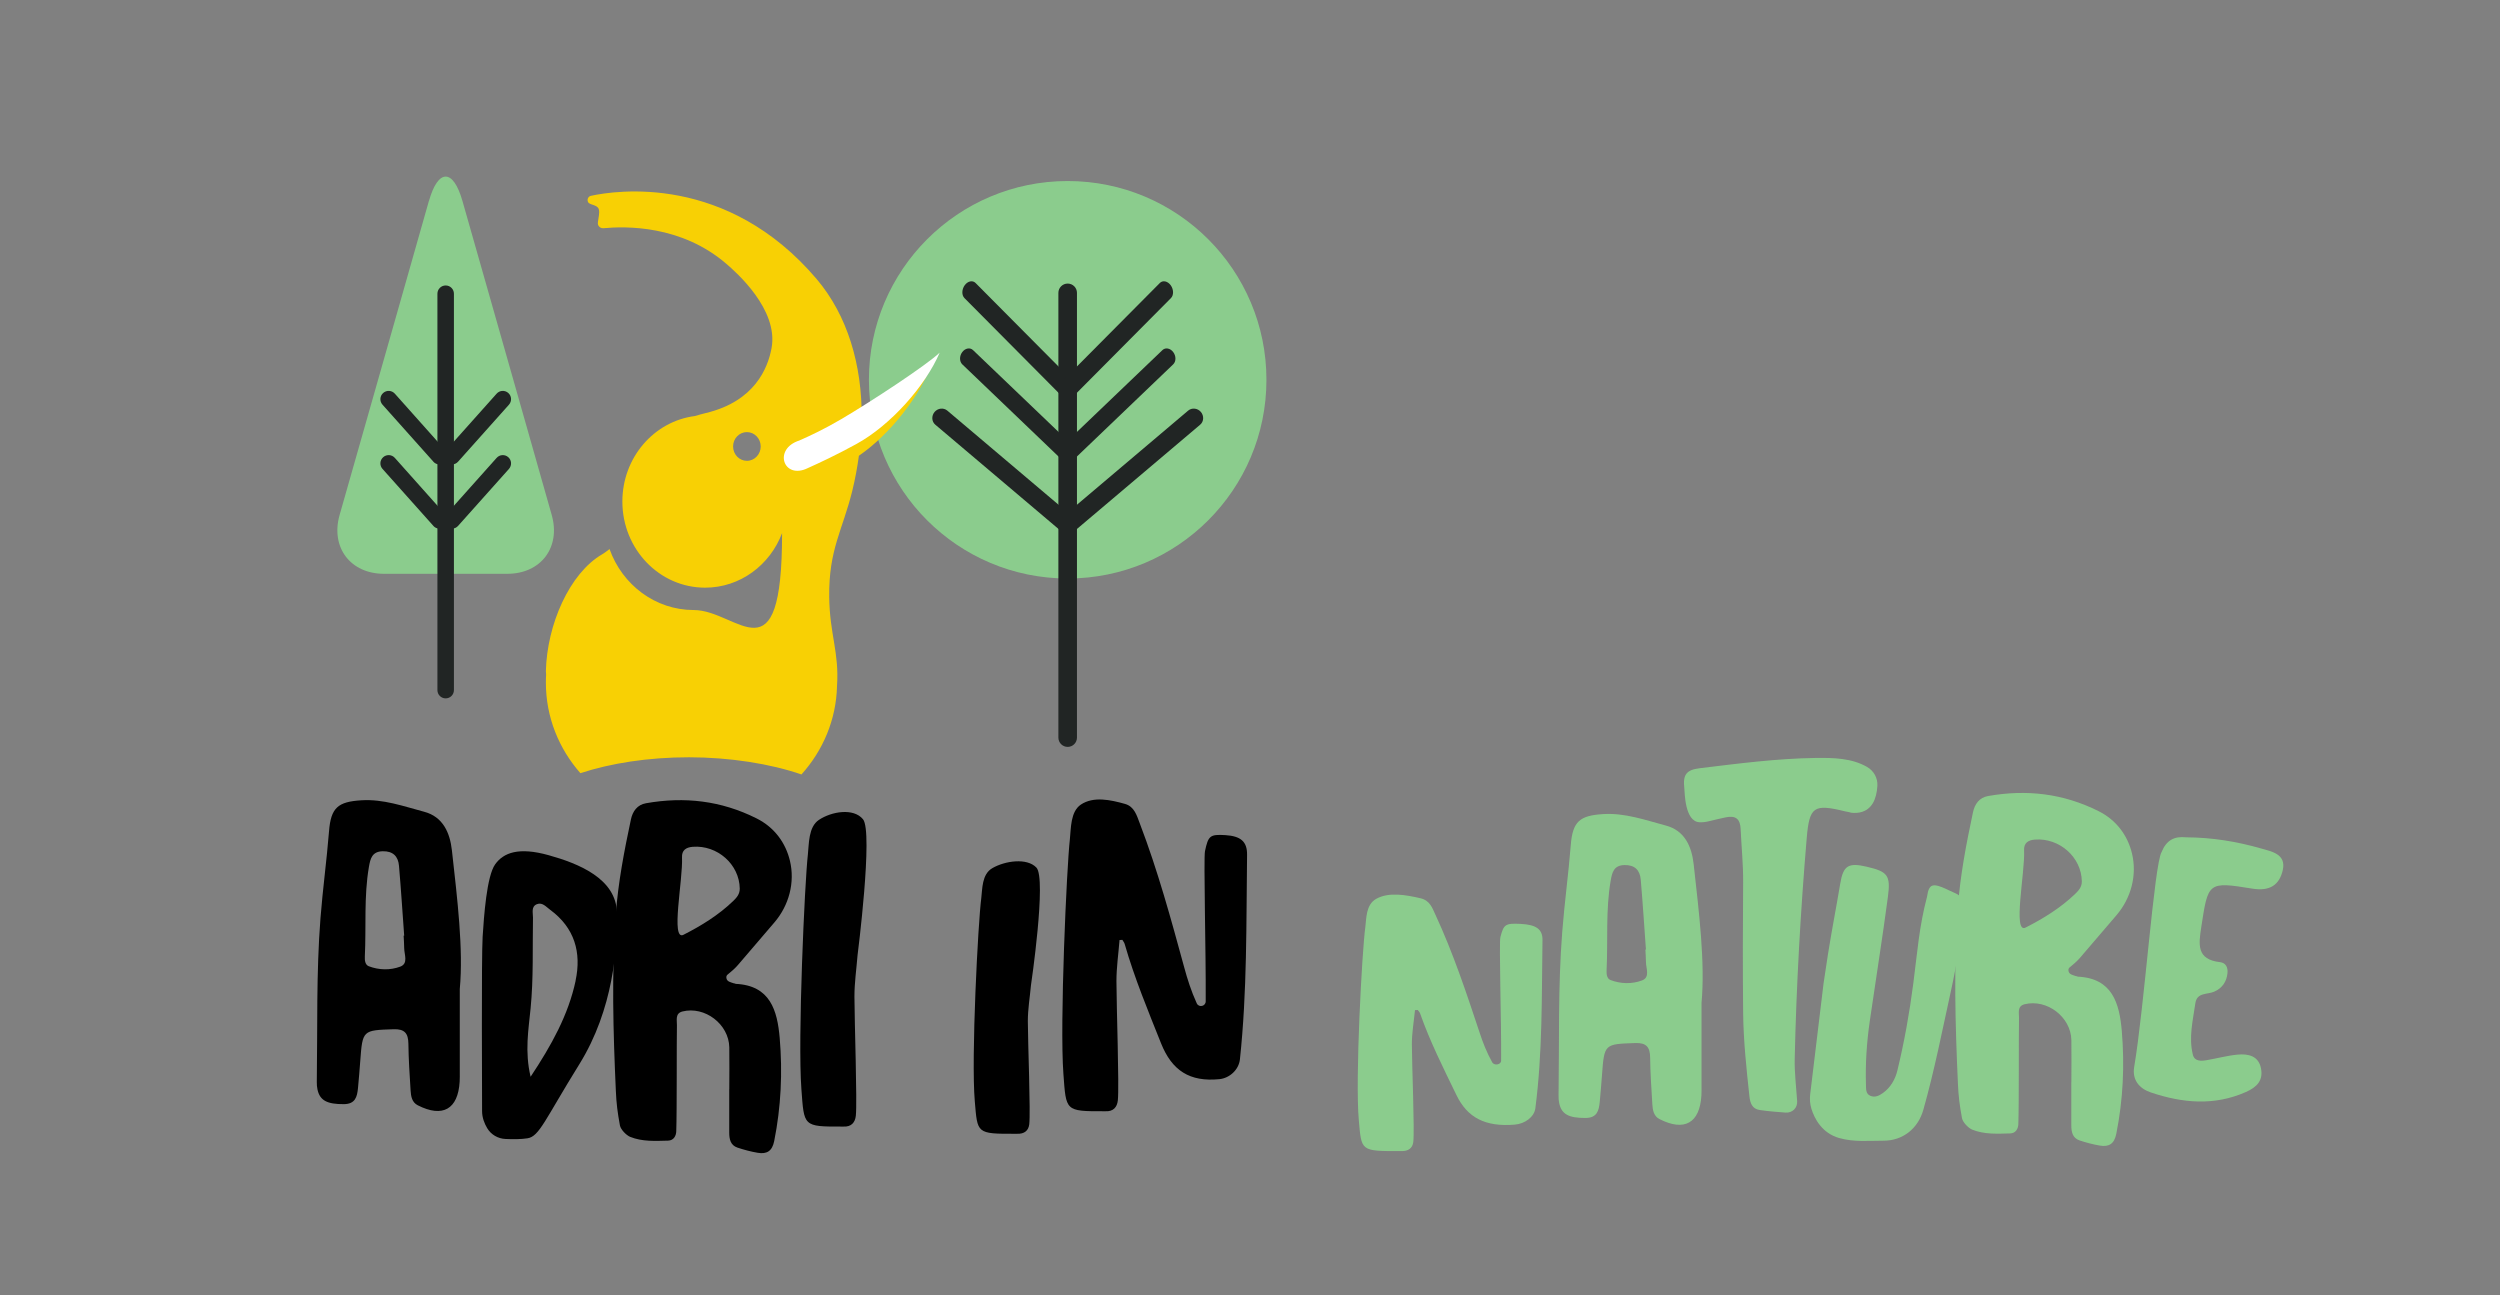 <?xml version="1.0" encoding="UTF-8"?>
<svg xmlns="http://www.w3.org/2000/svg" id="objects" viewBox="0 0 409.16 211.94">
  <rect x="0" y="0" width="409.16" height="211.94" fill="#808080" stroke="none"/>
  <defs>
    <style>.cls-1{fill:#f8d004;}.cls-2{fill:#fff;}.cls-3{fill:#8bcc8d;}.cls-4{fill:#212524;}</style>
  </defs>
  <path d="m75.25,161.87c.6-6.55-.39-14.63-1.29-22.71-.32-2.84-1.44-5.49-4.56-6.31-3.36-.89-6.67-2.1-10.28-1.87-3.79.24-4.97,1.19-5.27,5.07-.38,4.75-1.03,9.47-1.4,14.23-.7,8.95-.47,17.88-.6,26.83,0,.4.02.81.11,1.2.39,1.83,1.62,2.41,4.29,2.4,1.9,0,2.2-1.19,2.34-2.62.14-1.47.26-2.95.37-4.42.38-5.09.38-5.05,5.47-5.22,1.79-.06,2.39.67,2.41,2.37.03,2.55.2,5.11.36,7.66.06.94.21,1.93,1.18,2.42,4.07,2.07,6.58.65,6.85-3.87.03-.54.02-1.08.02-1.61,0-3.97,0-7.94,0-13.53Zm-9.76-3.66c-1.63.6-3.45.57-5.13-.07-.61-.23-.68-.98-.65-1.59.24-4.89-.17-9.81.67-14.68.23-1.33.5-2.51,2.25-2.55,1.7-.04,2.54.84,2.67,2.38.33,3.81.57,7.62.85,11.44-.03,0-.06,0-.09,0,.03.67.09,1.34.09,2.01,0,1.08.73,2.55-.66,3.06Z"></path>
  <path d="m100.97,149.43c-.08-5.64-6.31-8.11-11.19-9.47-4.89-1.36-7.36-.42-8.74,1.5s-1.84,8.52-2.05,11.85c-.21,3.34-.09,26.02-.09,28.54,0,1.06.38,2.02.83,2.78.63,1.07,1.77,1.73,3.01,1.78,1.11.05,2.55.06,3.59-.11,1.95-.3,2.86-3.06,8.48-12.11,5.62-9.06,6.25-19.13,6.17-24.77Zm-6.76,11.08c-1.2,5.62-3.96,10.57-7.37,15.72-.98-4.15-.34-7.69,0-11.19.49-4.96.3-9.91.39-14.86.01-.78-.34-1.81.65-2.2.89-.35,1.5.44,2.16.92,4,2.94,5.15,6.98,4.16,11.6Z"></path>
  <path d="m120.35,160.98c-.07,0-.19-.03-.26-.05-.5-.18-1.14-.25-1.21-.9-.03-.26.07-.42.22-.54.59-.48,1.17-.97,1.67-1.55l5.97-6.97c2.39-2.79,3.4-6.55,2.54-10.11-.69-2.87-2.48-5.43-5.46-6.92-5.8-2.91-11.8-3.59-18.09-2.48-1.44.25-2.19,1.33-2.47,2.65-1.09,5.13-2.09,10.29-2.47,15.51-.71,9.6-.43,19.23,0,28.85.09,2.13.28,3.6.67,5.72.13.69,1.07,1.63,1.67,1.87,2.01.81,4.11.67,6.2.62.96-.02,1.33-.82,1.35-1.53.12-3.47.05-14.67.11-17.35.02-.83-.33-1.95.91-2.26,3.65-.91,7.59,2.07,7.66,5.87.04,2.29,0,4.58,0,6.87h-.01c0,2.36,0,4.71,0,7.07,0,1.06.19,2.08,1.34,2.47,1.08.36,2.2.66,3.33.85,1.48.25,2.36-.27,2.69-1.92,1.12-5.59,1.38-11.23.9-16.87-.39-4.48-1.53-8.62-7.25-8.86Zm-8.48-7.99c-2.16,1.09-.07-9.03-.25-12.67-.05-1.14.62-1.64,1.76-1.73,4.03-.31,7.63,2.88,7.69,6.83.01.91-.49,1.48-1.08,2.05-2.39,2.3-5.23,4.05-8.13,5.52Z"></path>
  <path d="m141.24,134.08c-1.55-1.88-5.14-1.28-7.22.11-1.73,1.16-1.61,3.94-1.8,5.66-.52,4.53-1.68,30.19-1.06,38.41.45,6.08.24,6.14,6.68,6.12.07,0,.14,0,.2,0,1.27.07,1.91-.65,2.03-1.78.24-2.27-.22-15.27-.23-19.5,0-2.25.33-4.51.51-6.76,0,0,2.59-20.22.89-22.26Z"></path>
  <path d="m169.62,141.99c-1.55-1.63-5.14-1.11-7.22.1-1.73,1.01-1.61,3.41-1.8,4.9-.52,3.93-1.68,26.15-1.06,33.27.45,5.26.24,5.32,6.68,5.3.07,0,.14,0,.2,0,1.27.06,1.91-.56,2.03-1.54.24-1.97-.22-13.23-.23-16.89,0-1.95.33-3.9.51-5.86,0,0,2.59-17.51.89-19.28Z"></path>
  <path d="m183.23,153.85l.46-.03c.13.22.31.43.38.68,1.6,5.56,3.81,10.89,5.95,16.25,1.79,4.48,4.7,6.35,9.55,5.87,1.68-.17,3.18-1.55,3.36-3.24,1.19-11.13,1.03-22.31,1.17-33.48.03-2.2-1.07-3.06-3.55-3.22-2.53-.15-2.8.09-3.34,2.63-.24,1.13.17,17.13.12,23.99,0,.19,0,.38,0,.57.01.83-1.13,1.09-1.47.33-.9-1.98-1.53-3.95-2.06-5.92-2.16-7.91-4.31-15.8-7.24-23.47-.5-1.3-.88-2.8-2.44-3.24-2.35-.66-5.14-1.28-7.22.11-1.73,1.16-1.61,3.94-1.8,5.66-.52,4.53-1.68,30.19-1.06,38.41.45,6.08.24,6.14,6.68,6.12.07,0,.14,0,.2,0,1.27.07,1.91-.65,2.03-1.78.24-2.27-.22-15.27-.23-19.5,0-2.25.33-4.51.51-6.76Z"></path>
  <path class="cls-3" d="m231.58,165.32l.46-.02c.13.18.31.36.38.56,1.6,4.57,3.81,8.96,5.95,13.37,1.79,3.69,4.7,5.23,9.55,4.83,1.68-.14,3.18-1.27,3.36-2.66,1.19-9.16,1.03-18.36,1.17-27.54.03-1.81-1.07-2.52-3.55-2.65-2.53-.13-2.8.07-3.34,2.16-.24.93.17,14.09.12,19.74,0,.15,0,.31,0,.47.01.68-1.13.89-1.47.27-.9-1.63-1.53-3.25-2.06-4.87-2.16-6.5-4.31-13-7.24-19.31-.5-1.07-.88-2.3-2.44-2.66-2.35-.54-5.14-1.06-7.22.09-1.73.96-1.61,3.24-1.8,4.66-.52,3.73-1.68,24.84-1.06,31.6.45,5,.24,5.05,6.68,5.03.07,0,.14,0,.2,0,1.27.06,1.91-.53,2.03-1.46.24-1.87-.22-12.56-.23-16.04,0-1.85.33-3.71.51-5.56Z"></path>
  <path class="cls-3" d="m278.48,164.13c.6-6.55-.39-14.63-1.29-22.71-.32-2.84-1.44-5.49-4.56-6.31-3.36-.89-6.67-2.1-10.28-1.87-3.79.24-4.97,1.19-5.27,5.07-.38,4.75-1.03,9.47-1.4,14.23-.7,8.95-.47,17.88-.6,26.83,0,.4.02.81.11,1.2.39,1.83,1.62,2.41,4.29,2.4,1.9,0,2.2-1.19,2.34-2.62.14-1.47.26-2.95.37-4.42.38-5.09.38-5.05,5.47-5.22,1.79-.06,2.39.67,2.41,2.37.03,2.55.2,5.11.36,7.66.06.94.21,1.93,1.18,2.42,4.07,2.07,6.58.65,6.85-3.87.03-.54.02-1.08.02-1.61,0-3.97,0-7.94,0-13.53Zm-9.76-3.66c-1.63.6-3.45.57-5.13-.07-.61-.23-.68-.98-.65-1.59.24-4.89-.17-9.81.67-14.68.23-1.33.5-2.51,2.25-2.55,1.7-.04,2.54.84,2.67,2.38.33,3.81.57,7.62.85,11.44-.03,0-.06,0-.09,0,.03.67.09,1.34.09,2.01,0,1.08.73,2.55-.66,3.06Z"></path>
  <path class="cls-3" d="m301.03,186.26c2.4.68,4.83.43,7.25.43,3.16,0,5.64-2,6.5-5.05,1.83-6.47,3.11-13.06,4.55-19.61.98-4.43,1.68-8.85,1.83-13.36,0-.28.02-.53.03-.76.03-.72-.39-1.38-1.05-1.66-1.44-.59-3.47-1.9-4.2-1.1-.45.5-.47,1.28-.55,1.6-1.3,4.89-1.6,9.21-2.25,14.2-.62,4.8-1.47,9.57-2.61,14.27-.34,1.41-1.1,2.77-2.37,3.67-.61.44-1.32.79-2.08.44-.74-.34-.66-1.09-.69-1.77-.11-3.51.13-7,.63-10.47.98-6.79,2.07-13.56,2.97-20.36.46-3.51-.08-4.08-3.48-4.88-2.99-.7-3.84-.2-4.33,2.77-.64,3.84-1.39,7.66-2,11.51-.25,1.61-.5,3.21-.73,4.82l-2.19,18.17c-.09.78-.03,1.58.2,2.34.49,1.58,1.7,3.99,4.56,4.8Z"></path>
  <path class="cls-3" d="m302.97,133.01c1.05.13,2.6,0,3.54-1.54.44-.73.69-1.75.75-2.87.07-1.27-.59-2.45-1.69-3.08-2.53-1.45-5.47-1.51-8.45-1.47-6.36.09-12.65.92-18.94,1.68-2.19.27-2.77,1.06-2.52,3.26.08.71.06,5.46,2.48,5.58.53.03,1.06-.04,1.57-.17.63-.15,1.69-.41,2.68-.62,1.67-.36,2.42.23,2.49,1.91.13,2.89.43,5.77.41,8.67-.06,7.14-.07,14.28,0,21.42.05,4.58.54,9.13,1.03,13.68.12,1.09.46,2.03,1.68,2.21,1.4.2,2.82.32,4.23.42,1.12.08,1.98-.77,1.9-1.89-.15-2.3-.45-4.61-.4-6.91.27-12.04.95-24.07,1.96-36.07.44-5.21,1.13-5.7,6.29-4.43.14.03.28.06.42.08.2.04.39.08.55.14Z"></path>
  <path class="cls-3" d="m340,159.8c-.07,0-.19-.03-.26-.05-.5-.18-1.14-.25-1.21-.9-.03-.26.07-.42.22-.54.59-.48,1.17-.97,1.67-1.55l5.97-6.97c2.39-2.79,3.4-6.55,2.54-10.11-.69-2.87-2.48-5.43-5.46-6.92-5.8-2.91-11.8-3.59-18.09-2.48-1.44.25-2.19,1.33-2.47,2.65-1.09,5.13-2.09,10.29-2.47,15.51-.71,9.6-.43,19.23,0,28.85.09,2.13.28,3.6.67,5.72.13.69,1.07,1.63,1.67,1.87,2.01.81,4.11.67,6.2.62.96-.02,1.33-.82,1.35-1.53.12-3.47.05-14.67.11-17.35.02-.83-.33-1.95.91-2.26,3.65-.91,7.59,2.07,7.66,5.87.04,2.29,0,4.58,0,6.87h-.01c0,2.36,0,4.71,0,7.07,0,1.06.19,2.08,1.34,2.47,1.08.36,2.2.66,3.33.85,1.48.25,2.36-.27,2.69-1.92,1.12-5.59,1.38-11.23.9-16.87-.39-4.48-1.53-8.62-7.25-8.86Zm-8.48-7.99c-2.16,1.09-.07-9.03-.25-12.67-.05-1.14.62-1.64,1.76-1.73,4.03-.31,7.63,2.88,7.69,6.83.01.91-.49,1.48-1.08,2.05-2.39,2.3-5.23,4.05-8.13,5.52Z"></path>
  <path class="cls-3" d="m357.78,137.04c-1.94-.21-3.22.48-4.01,2.42-1.2,2.06-2.83,25.42-4.48,35.16-.37,2.18.91,3.57,2.74,4.18,5.16,1.73,10.34,2.23,15.55-.08,1.85-.82,2.87-1.94,2.45-3.93-.42-2.01-2.11-2.34-3.79-2.19-1.7.16-3.38.62-5.07.91-.93.16-2.01.22-2.28-.9-.7-2.82.01-5.62.41-8.41.26-1.82,1.98-1.4,3.09-1.9,1.33-.59,2.03-1.63,2.17-3.04.09-.91-.26-1.68-1.22-1.79-3.86-.44-3.51-2.87-3.07-5.75,1.13-7.33,1.05-7.47,8.37-6.28,2.84.46,4.42-.6,4.97-3.04.59-2.64-1.86-3.05-3.57-3.54-3.99-1.15-8.08-1.8-12.26-1.82Z"></path>
  <path class="cls-3" d="m70.21,32.87c1.5-5.29,3.96-5.29,5.47,0l4.58,16.09c1.5,5.29,3.96,13.95,5.47,19.24l4.57,16.09c1.5,5.29-1.77,9.62-7.27,9.62h-20.18c-5.5,0-8.77-4.33-7.27-9.62l4.58-16.09c1.5-5.29,3.97-13.95,5.47-19.24l4.57-16.09Z"></path>
  <path class="cls-4" d="m74.29,112.95c0,.75-.61,1.35-1.35,1.35h0c-.75,0-1.35-.61-1.35-1.35V48.07c0-.75.61-1.35,1.35-1.35h0c.75,0,1.35.61,1.35,1.35v64.88Z"></path>
  <path class="cls-4" d="m74.97,86.07c-.5.56-1.35.61-1.91.11h0c-.56-.5-.61-1.35-.11-1.91l8.33-9.33c.5-.56,1.35-.61,1.91-.11h0c.56.5.6,1.35.11,1.91l-8.33,9.33Z"></path>
  <path class="cls-4" d="m74.97,75.56c-.5.56-1.35.61-1.91.11h0c-.56-.5-.61-1.35-.11-1.91l8.33-9.33c.5-.56,1.35-.61,1.91-.11h0c.56.5.6,1.35.11,1.91l-8.33,9.33Z"></path>
  <path class="cls-4" d="m70.92,86.07c.5.56,1.35.61,1.91.11h0c.56-.5.61-1.35.11-1.91l-8.32-9.33c-.5-.56-1.35-.61-1.91-.11h0c-.56.5-.61,1.35-.11,1.91l8.33,9.33Z"></path>
  <path class="cls-4" d="m70.92,75.56c.5.56,1.35.61,1.91.11h0c.56-.5.61-1.35.11-1.91l-8.32-9.33c-.5-.56-1.35-.61-1.91-.11h0c-.56.5-.61,1.35-.11,1.91l8.33,9.33Z"></path>
  <path class="cls-3" d="m207.27,62.16c0,17.96-14.56,32.52-32.53,32.52s-32.53-14.56-32.53-32.52,14.56-32.53,32.53-32.53,32.53,14.56,32.53,32.53Z"></path>
  <path class="cls-4" d="m176.26,120.72c0,.84-.68,1.52-1.52,1.52h0c-.84,0-1.52-.68-1.52-1.52V47.93c0-.84.68-1.52,1.52-1.52h0c.84,0,1.52.68,1.52,1.52v72.79Z"></path>
  <path class="cls-4" d="m173.64,86.92c.61.52,1.54.41,2.08-.23h0c.54-.64.49-1.57-.12-2.09l-20.56-17.4c-.61-.51-1.54-.41-2.08.22h0c-.54.64-.49,1.58.12,2.09l20.56,17.4Z"></path>
  <path class="cls-4" d="m173.97,75.4c.49.47,1.28.33,1.76-.32h0c.49-.64.49-1.54,0-2.01l-16.48-15.77c-.49-.47-1.28-.32-1.76.32h0c-.49.64-.48,1.54,0,2.01l16.47,15.77Z"></path>
  <path class="cls-4" d="m173.98,65.03c.48.48,1.27.31,1.77-.37h0c.5-.68.51-1.63.04-2.11l-16.13-16.24c-.48-.48-1.27-.31-1.77.37h0c-.5.69-.52,1.63-.04,2.11l16.13,16.24Z"></path>
  <path class="cls-4" d="m175.86,86.92c-.61.52-1.54.41-2.08-.23h0c-.54-.64-.49-1.57.12-2.09l20.56-17.4c.61-.51,1.54-.41,2.08.22h0c.54.64.49,1.58-.12,2.09l-20.56,17.4Z"></path>
  <path class="cls-4" d="m175.53,75.4c-.49.47-1.28.33-1.76-.32h0c-.49-.64-.49-1.54,0-2.01l16.48-15.77c.49-.47,1.28-.32,1.76.32h0c.49.64.49,1.54,0,2.01l-16.47,15.77Z"></path>
  <path class="cls-4" d="m175.51,65.03c-.48.48-1.27.31-1.77-.37h0c-.5-.68-.52-1.63-.04-2.11l16.13-16.24c.48-.48,1.27-.31,1.77.37h0c.5.69.52,1.63.04,2.11l-16.13,16.24Z"></path>
  <g id="elefantino">
    <path class="cls-1" d="m152.52,59.48c-1.57,1.65-6.89,5.7-11.49,8.97.07-8.77-2.34-16.83-7.35-22.75-14.68-17.32-32.92-14.53-36.97-13.65-.43.09-.66.57-.48.99.23.54,1.44.41,1.75,1.14.3.67-.29,2.21-.09,2.65.16.35.51.56.88.52,3.57-.33,12.74-.57,20.18,5.89,1.42,1.23,8.53,7.4,7.32,13.77-.61,3.25-2.75,8.66-10.71,10.58-.63.15-1.24.32-1.83.5-6.69.86-11.87,6.79-11.87,13.99,0,7.79,6.06,14.1,13.54,14.1,5.73,0,10.62-3.7,12.6-8.93,0,24.54-7.23,12.59-14.46,12.59-6.32,0-11.71-4.15-13.78-9.98-.42.31-.76.6-1.21.86-5.36,3.12-9.02,11.52-9.21,19.11,0,.17.01.36.04.57-.03.44-.04.87-.04,1.32,0,5.65,2.13,10.82,5.65,14.82h0c5-1.64,11.14-2.6,17.77-2.6s13.3,1.05,18.41,2.81c3.51-3.9,5.69-8.95,5.82-14.48.37-5.55-1.2-8.41-1.28-14.57-.09-7.79,2.2-10.94,3.78-17.38.47-1.92.82-3.83,1.08-5.73,5.16-3.54,10-9.82,11.94-15.1Zm-30.28,15.94c-1.25,0-2.26-1.05-2.26-2.35s1.01-2.35,2.26-2.35,2.26,1.06,2.26,2.35-1.01,2.35-2.26,2.35Z"></path>
    <path class="cls-2" d="m130.87,72.08c-4.42,1.37-2.65,6.52,1.36,4.52,1.88-.84,4.74-2.18,7.91-3.92,5.66-3.1,11.3-9.5,13.65-14.96-2.18,2.06-11.05,7.9-16.09,10.87-2.66,1.57-5.11,2.73-6.83,3.48h0Z"></path>
  </g>
</svg>
